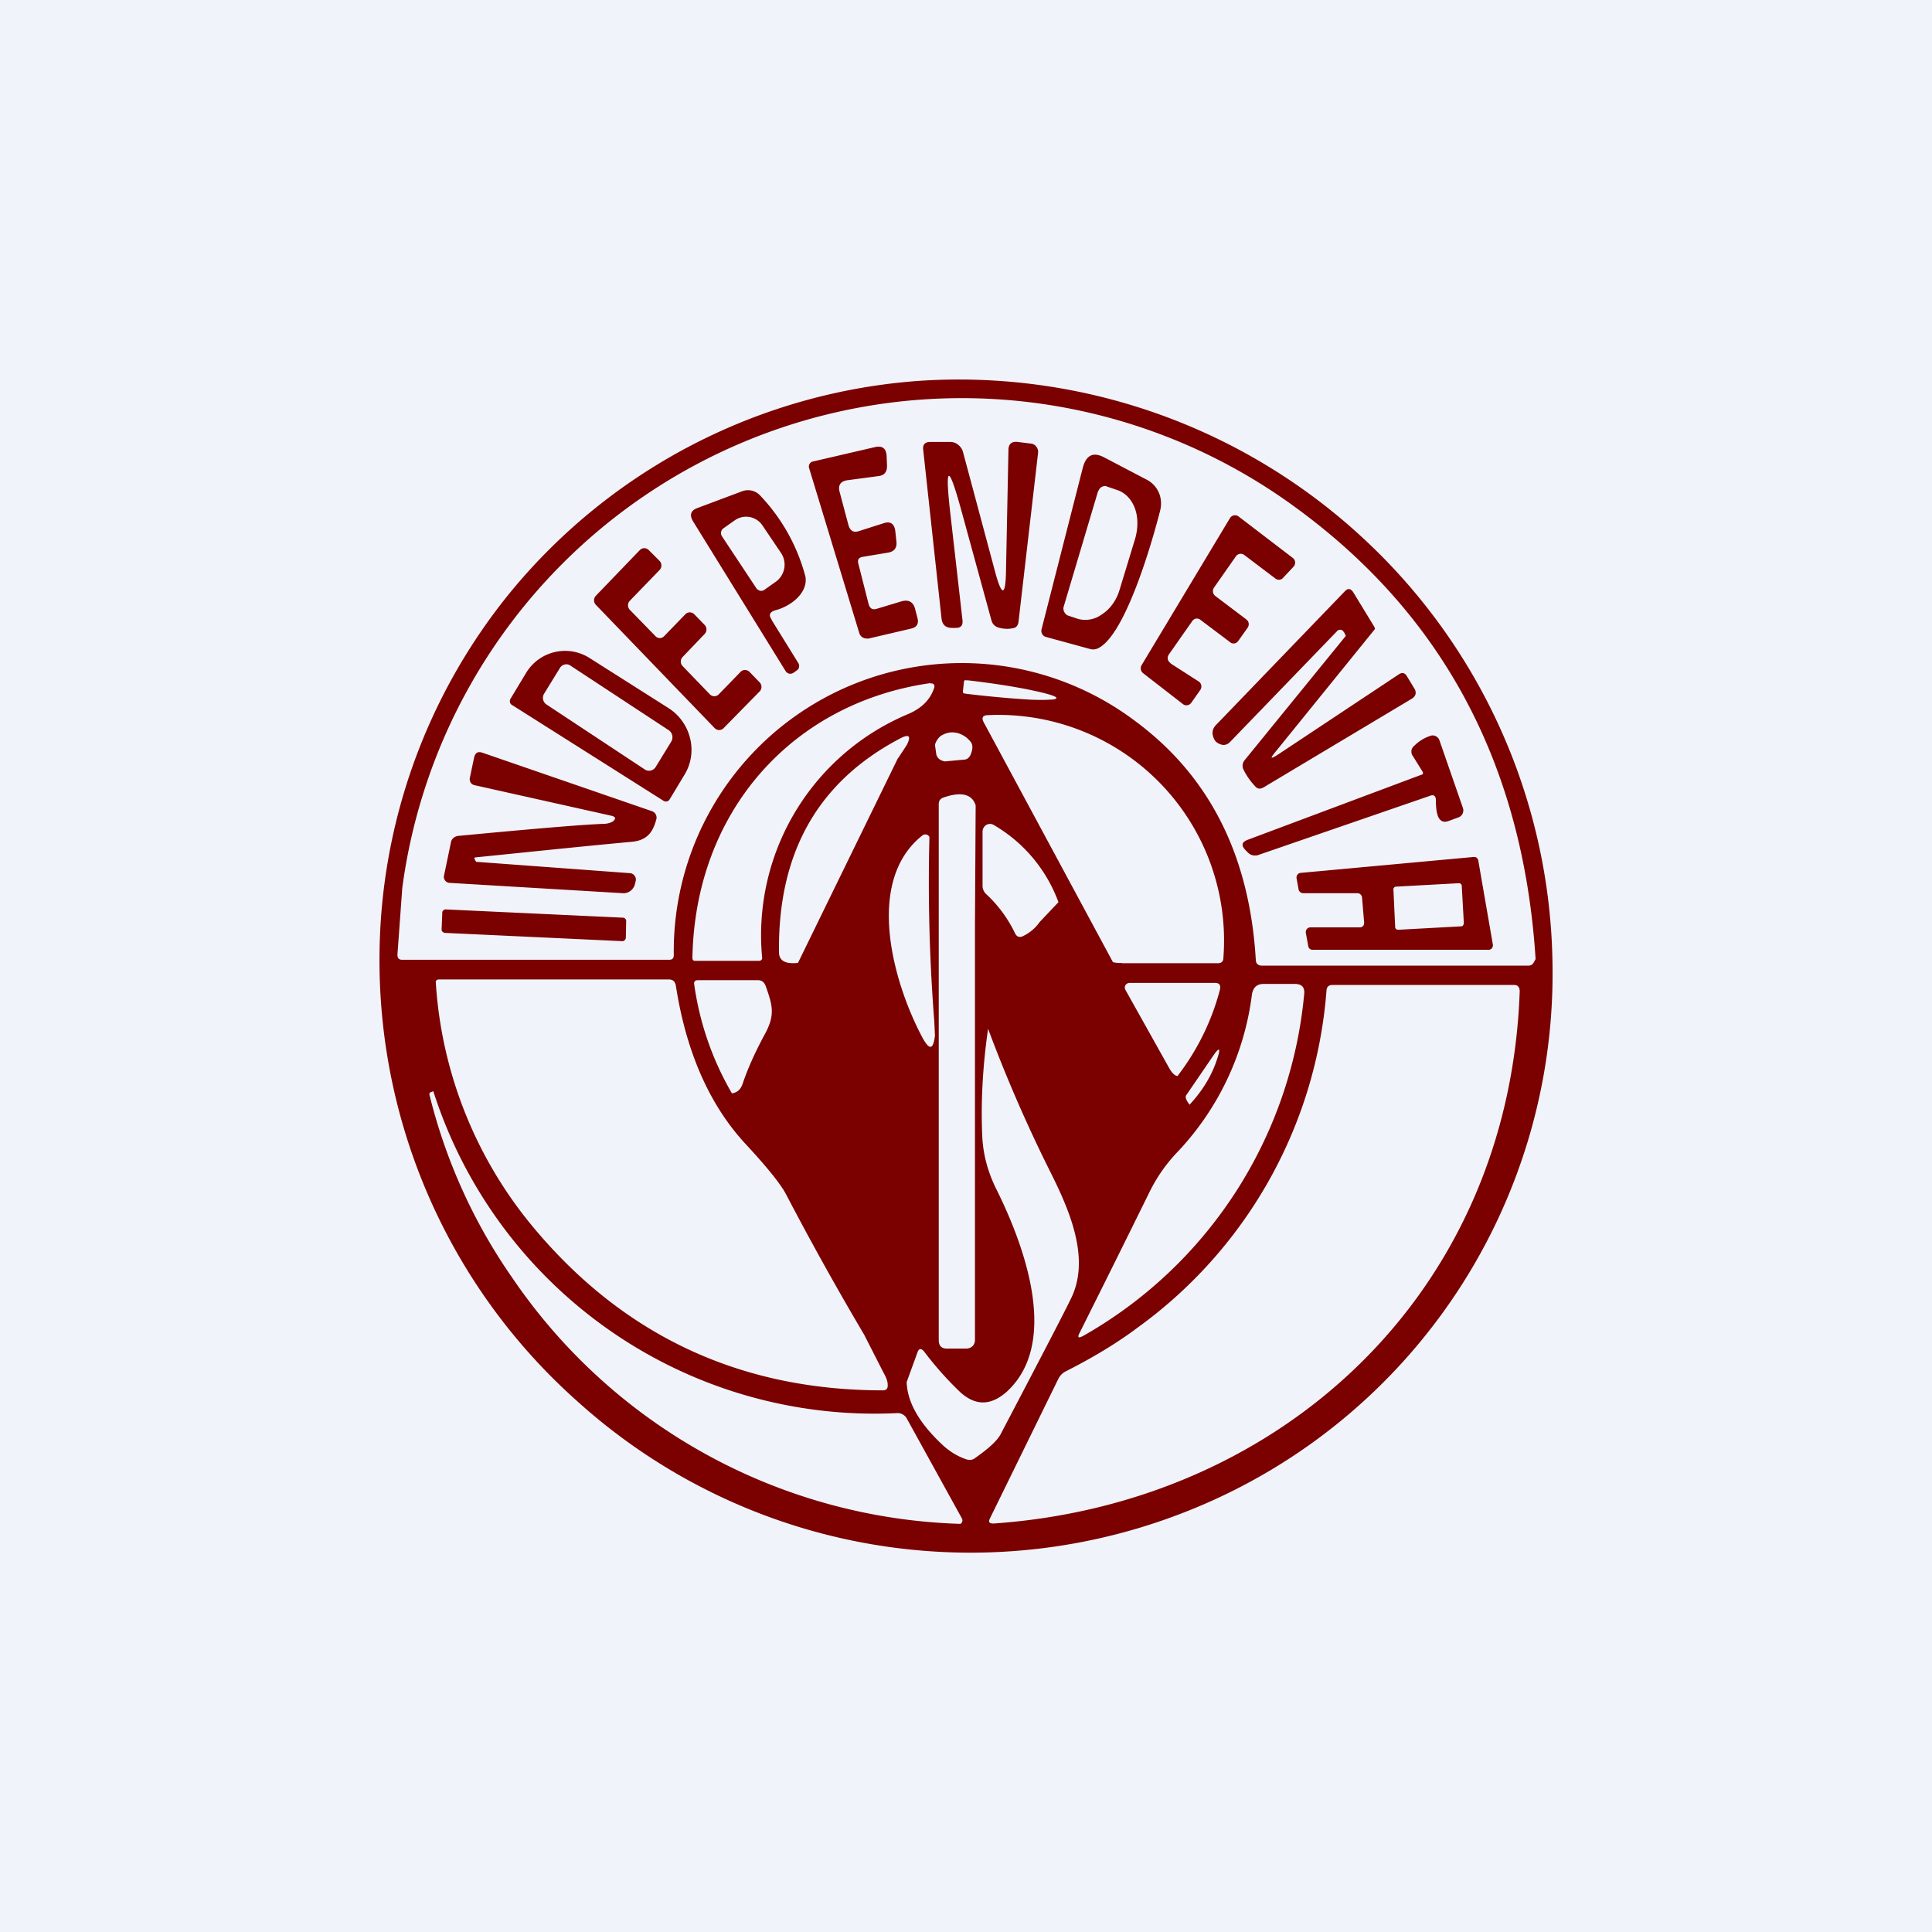 <!-- by TradingView --><svg width="56" height="56" viewBox="0 0 56 56" xmlns="http://www.w3.org/2000/svg"><path fill="#F0F3FA" d="M0 0h56v56H0z"/><path fill-rule="evenodd" d="M45 27.96a17.1 17.1 0 0 0-5.5-12.37 17.23 17.23 0 0 0-12.87-4.55 16.89 16.89 0 0 0-11.79 6.07A16.83 16.83 0 0 0 11 27.84a17.1 17.1 0 0 0 5.76 12.8 17 17 0 0 0 17.88 3.07A16.75 16.75 0 0 0 45 27.96Zm-33.34-2.22-.14 1.93c0 .1.04.15.14.15h7.73c.1 0 .14-.04.14-.14a8.35 8.35 0 0 1 13.36-6.79c2.16 1.59 3.33 3.9 3.51 6.93 0 .11.07.17.18.17h7.72c.08 0 .13-.04.16-.1l.05-.09c-.36-5.64-2.7-10.01-7.01-13.13a16.36 16.36 0 0 0-25.84 11.07Zm17.5-9.22c-.01.77-.12.79-.32.04l-.93-3.47a.4.4 0 0 0-.14-.2.35.35 0 0 0-.22-.08h-.59c-.15 0-.22.08-.2.23l.53 4.88c.02.19.12.28.31.28h.11c.14 0 .2-.07.19-.21l-.35-3.07c-.17-1.48-.06-1.5.33-.07l.86 3.14c.03.1.1.17.2.2.14.04.28.05.41.02.1-.01.15-.07.17-.17l.57-4.92a.24.24 0 0 0-.05-.17.22.22 0 0 0-.14-.09l-.4-.05c-.18-.02-.27.06-.27.24l-.07 3.47Zm-4.15-.38c-.12.02-.16.08-.13.2l.3 1.18c.04.12.11.16.22.13l.73-.22c.21-.06.35.02.4.24l.06.23c.05.17-.01.28-.18.32l-1.24.29c-.05 0-.1 0-.16-.03a.22.22 0 0 1-.1-.12l-1.46-4.8a.15.15 0 0 1 .1-.18l1.81-.42c.22-.05.33.04.34.27l.01.25c.01.19-.07.3-.25.32l-.9.12c-.2.03-.28.15-.22.35l.25.94c.05.18.15.24.32.18l.69-.22c.2-.07.32 0 .35.22l.03.28c.03.2-.05.32-.25.35l-.72.12Zm7-2.88 1.24.65c.15.08.27.21.34.37s.08.34.04.51c-.22.87-1 3.61-1.8 4a.33.33 0 0 1-.24.02l-1.28-.35a.17.17 0 0 1-.1-.08.18.18 0 0 1-.02-.14l1.2-4.7c.1-.35.3-.45.62-.28Zm-.17.97a.2.2 0 0 1 .1-.12c.04-.02.1-.03.14-.01l.29.1c.23.07.42.26.52.52.1.26.1.57.02.87l-.46 1.51c-.09.3-.27.55-.5.7a.81.81 0 0 1-.7.14l-.3-.1a.2.2 0 0 1-.1-.1.2.2 0 0 1-.02-.15l1-3.36Zm2.09 5 .81.52a.17.17 0 0 1 .08.12.18.18 0 0 1-.03.13l-.26.37a.17.17 0 0 1-.11.07.16.16 0 0 1-.13-.03l-1.16-.9a.18.18 0 0 1-.04-.23l2.56-4.26a.17.17 0 0 1 .11-.08.16.16 0 0 1 .14.03l1.57 1.2a.17.17 0 0 1 .07.13.18.18 0 0 1-.05.13l-.3.32a.16.16 0 0 1-.22.02l-.9-.68a.17.17 0 0 0-.25.04l-.63.9a.18.18 0 0 0 .03.24l.9.68.05.05a.18.18 0 0 1-.01.2l-.27.38a.17.17 0 0 1-.11.07.16.16 0 0 1-.13-.04l-.85-.64a.17.17 0 0 0-.13-.04.17.17 0 0 0-.11.07l-.68.97a.18.18 0 0 0-.03.14.18.18 0 0 0 .08.11Zm-11.57-1.27.78 1.26c.02.03.03.07.02.11 0 .04-.03.08-.06.1l-.1.07a.16.16 0 0 1-.23-.05l-2.67-4.32c-.13-.2-.08-.34.13-.41l1.28-.48a.48.48 0 0 1 .53.13 5.4 5.4 0 0 1 1.31 2.36c.06.5-.48.86-.88.96-.16.05-.2.14-.1.27Zm-1.43-2.41a.17.17 0 0 1-.03-.12.17.17 0 0 1 .06-.11l.34-.24a.57.57 0 0 1 .8.15l.54.8a.61.61 0 0 1-.15.83l-.34.24a.15.15 0 0 1-.17 0 .16.16 0 0 1-.05-.04l-1-1.51Zm-.1 4.58.64-.66a.18.18 0 0 1 .12-.05c.05 0 .1.02.13.05l.3.31a.19.19 0 0 1 0 .26l-1.05 1.07a.18.18 0 0 1-.25 0l-3.45-3.58a.19.19 0 0 1 0-.26l1.28-1.33a.18.18 0 0 1 .25 0l.32.32a.19.19 0 0 1 0 .26l-.87.9a.19.19 0 0 0 0 .25l.75.77a.17.17 0 0 0 .25 0l.62-.64a.18.18 0 0 1 .25 0l.31.32a.19.19 0 0 1 0 .25l-.65.68a.19.19 0 0 0 0 .25l.8.83a.18.18 0 0 0 .25 0Zm18.13-1.8.05.1-2.93 3.6a.25.25 0 0 0-.03.29c.09.18.2.33.33.47.07.08.15.09.25.03l4.28-2.56c.14-.08.16-.2.07-.33l-.2-.33c-.06-.1-.14-.12-.24-.05L37 21.9c-.17.1-.18.08-.06-.07l2.9-3.58c.01-.01.02-.02.01-.04a.15.15 0 0 0-.02-.05l-.61-1c-.07-.1-.15-.12-.24-.02l-3.71 3.85c-.15.14-.16.3-.05.48.02.03.06.06.1.08.13.07.24.05.33-.04l3.1-3.21a.12.12 0 0 1 .17-.02l.04.05ZM14.81 20.4c0 .02.02.03.04.04l4.38 2.77a.13.13 0 0 0 .1.02.13.13 0 0 0 .08-.06l.44-.73a1.38 1.38 0 0 0 .15-1.05 1.44 1.44 0 0 0-.63-.87l-2.27-1.44a1.32 1.32 0 0 0-1.86.44l-.44.73a.14.14 0 0 0 0 .15Zm1.72-1.11 2.86 1.88c.1.07.13.21.07.32l-.46.75c-.07.1-.2.13-.3.07l-2.86-1.89a.23.23 0 0 1-.07-.31l.46-.75c.06-.1.2-.14.3-.07Zm19.92 5.5 4.99-1.72c.12-.05.18 0 .18.13 0 .2.02.35.06.46.06.14.16.19.3.14l.3-.11a.21.21 0 0 0 .12-.12.22.22 0 0 0 0-.16l-.68-1.96a.2.2 0 0 0-.1-.11.2.2 0 0 0-.13-.02c-.2.06-.36.16-.5.3a.22.22 0 0 0-.08.14c0 .05 0 .1.04.15l.28.45c.03.05.02.09-.04.1l-5.02 1.88c-.18.07-.2.16-.07.3l.08.08c.03.03.08.06.13.07.05.01.1.01.14 0Zm-18.7-.97c.12-.09.1-.15-.05-.18l-3.94-.88a.18.18 0 0 1-.12-.08.19.19 0 0 1-.02-.14l.12-.57c.03-.15.11-.2.25-.15l4.9 1.69a.2.2 0 0 1 .12.1c.02.04.03.1.01.15-.1.38-.28.6-.71.64-1.52.14-3.02.3-4.51.45-.05 0-.06.02-.04.06l.04.07 4.47.33a.17.17 0 0 1 .12.07.18.18 0 0 1 .04.14l-.02.08a.35.35 0 0 1-.12.21.33.33 0 0 1-.23.08l-5.04-.3a.17.17 0 0 1-.12-.07.17.17 0 0 1-.03-.14l.2-.96c.02-.11.1-.17.2-.19 2.11-.2 3.5-.32 4.2-.35a.6.6 0 0 0 .28-.06Zm21.6 2.07h-1.58a.13.13 0 0 1-.08-.03.14.14 0 0 1-.05-.08l-.06-.33a.14.14 0 0 1 .03-.1.13.13 0 0 1 .1-.05l5-.46c.04 0 .07 0 .1.03.02.02.04.05.04.08l.42 2.42a.14.14 0 0 1-.03.12.13.13 0 0 1-.1.04h-5.1a.13.13 0 0 1-.08-.03.14.14 0 0 1-.04-.08l-.07-.38a.14.14 0 0 1 .03-.11.13.13 0 0 1 .1-.05h1.43a.13.13 0 0 0 .1-.04.14.14 0 0 0 .03-.1l-.06-.72a.14.14 0 0 0-.04-.09.13.13 0 0 0-.09-.04Zm2.94-.29-1.83.1a.08.08 0 0 0-.07.1l.05 1.07c0 .05.04.08.09.08l1.83-.1c.04 0 .07-.05.07-.1l-.06-1.07a.08.08 0 0 0-.08-.08ZM18.07 26.6l-5.15-.24c-.05 0-.1.04-.1.09l-.02.5c0 .04.04.08.09.09l5.15.24c.05 0 .09-.04.1-.09l.01-.5a.1.1 0 0 0-.08-.09Zm9.87-6.85v.02l-.03.27a.06.06 0 0 0 .03.06h.02l.05.01a31.8 31.8 0 0 0 1.85.17c.24.01.43.01.56 0 .13 0 .2-.02.2-.05 0-.05-.27-.13-.75-.23s-1.13-.2-1.81-.28H28a.06.06 0 0 0-.04 0l-.02.03Zm-.97.05c-3.99.57-6.82 3.7-6.9 7.96 0 .06.02.09.08.09H22c.06 0 .1-.04.09-.1a6.95 6.95 0 0 1 4.25-7.06c.36-.16.62-.39.74-.76a.1.1 0 0 0-.02-.1.1.1 0 0 0-.04-.02h-.05Zm5.55 8.11c-.07.01-.16 0-.26-.02l-3.75-6.96c-.06-.12-.03-.19.1-.2a6.54 6.54 0 0 1 6.85 7.04c0 .1-.06.15-.16.15h-2.78Zm-5.38-6.04c.03.11.12.18.25.2l.54-.05c.1 0 .17-.06.21-.16.06-.15.06-.27 0-.35a.73.73 0 0 0-.27-.22.64.64 0 0 0-.32-.06c-.1.01-.2.05-.28.1a.5.5 0 0 0-.17.26l.04.28Zm-1.11.1-2.9 5.94c-.36.04-.54-.06-.55-.29-.04-2.9 1.13-4.97 3.52-6.22.25-.13.32-.07.18.2l-.25.38Zm2.23 4.8.02-3.43c-.11-.33-.43-.4-.94-.22-.09.03-.13.1-.13.19v15.53c0 .17.08.25.24.25h.56c.07 0 .13-.03.18-.07a.26.26 0 0 0 .07-.18V26.78Zm2.42-.62-.54.57c-.14.2-.31.33-.5.42-.1.04-.17.01-.22-.09a3.74 3.74 0 0 0-.82-1.12.33.33 0 0 1-.12-.26v-1.56a.23.23 0 0 1 .11-.2.21.21 0 0 1 .21 0 4.3 4.3 0 0 1 1.88 2.24Zm-3.58 3.87-.02-.43a51.34 51.34 0 0 1-.14-5.33.14.14 0 0 0-.06-.06.14.14 0 0 0-.15.02c-1.69 1.35-.82 4.32.02 5.88.2.35.3.32.35-.08Zm-2.05 8.67.55 1.08c.08.14.13.26.13.36.01.11-.03.17-.14.17-4.15 0-7.54-1.6-10.16-4.76a12.28 12.28 0 0 1-2.8-7.09.09.09 0 0 1 .08-.06h6.68c.11 0 .18.06.2.18.3 1.93.98 3.48 2.05 4.62.6.65.98 1.12 1.14 1.42a88.63 88.63 0 0 0 2.27 4.08Zm-3.83-7c.14-.02.24-.1.3-.26.16-.48.38-.95.62-1.4.34-.6.26-.87.05-1.46-.04-.1-.11-.16-.23-.16h-1.75l-.04.01a.1.1 0 0 0-.03.02.1.1 0 0 0-.02.08c.16 1.14.53 2.2 1.1 3.18Zm12.91-.5c-.08-.01-.16-.09-.24-.23l-1.27-2.27a.14.14 0 0 1 0-.13.13.13 0 0 1 .05-.05.12.12 0 0 1 .06-.02h2.49c.13 0 .17.07.14.2a7.02 7.02 0 0 1-1.23 2.5Zm2.5-2.67c-.2 0-.3.1-.34.29a8.12 8.12 0 0 1-2.14 4.56c-.34.35-.62.75-.84 1.2a705.5 705.5 0 0 1-2.01 4.05c-.08.15-.05.18.1.1a12.74 12.74 0 0 0 6.4-9.88c.03-.22-.06-.32-.27-.32h-.9Zm7.42.2c-.3 8.78-6.93 14.86-15.25 15.44-.13 0-.16-.04-.1-.16l1.97-4.02c.05-.1.12-.18.22-.23.83-.42 1.53-.85 2.1-1.28a13.3 13.3 0 0 0 5.46-9.77c.01-.1.07-.15.17-.15h5.28l.06.01a.15.15 0 0 1 .08.1l.01.05Zm-13.63 5.2a42.45 42.45 0 0 1-1.78-4.1c-.16 1.11-.21 2.14-.17 3.08.02.55.16 1.06.4 1.55.8 1.6 1.88 4.47.3 5.9-.46.4-.9.4-1.34 0a9.7 9.7 0 0 1-1.04-1.17c-.09-.11-.16-.1-.2.03l-.31.85c.02.6.38 1.21 1.06 1.84.2.18.41.31.67.4.1.03.19.02.27-.05.4-.28.64-.51.73-.69 1.28-2.44 1.97-3.77 2.07-4 .51-1.15-.1-2.53-.66-3.64Zm4.06-1.9c-.1-.13-.13-.22-.1-.27l.8-1.17c.16-.23.2-.2.12.05-.15.5-.42.96-.82 1.39ZM26 40.96a13.43 13.43 0 0 1-13.44-9.33l-.08.03c-.03.02-.04.04-.03.08a15.96 15.96 0 0 0 2.4 5.3 16.3 16.3 0 0 0 12.99 7.13.12.12 0 0 0 .04-.04.12.12 0 0 0 0-.12l-1.6-2.9a.3.3 0 0 0-.28-.15Z" fill="#7A0100"/></svg>